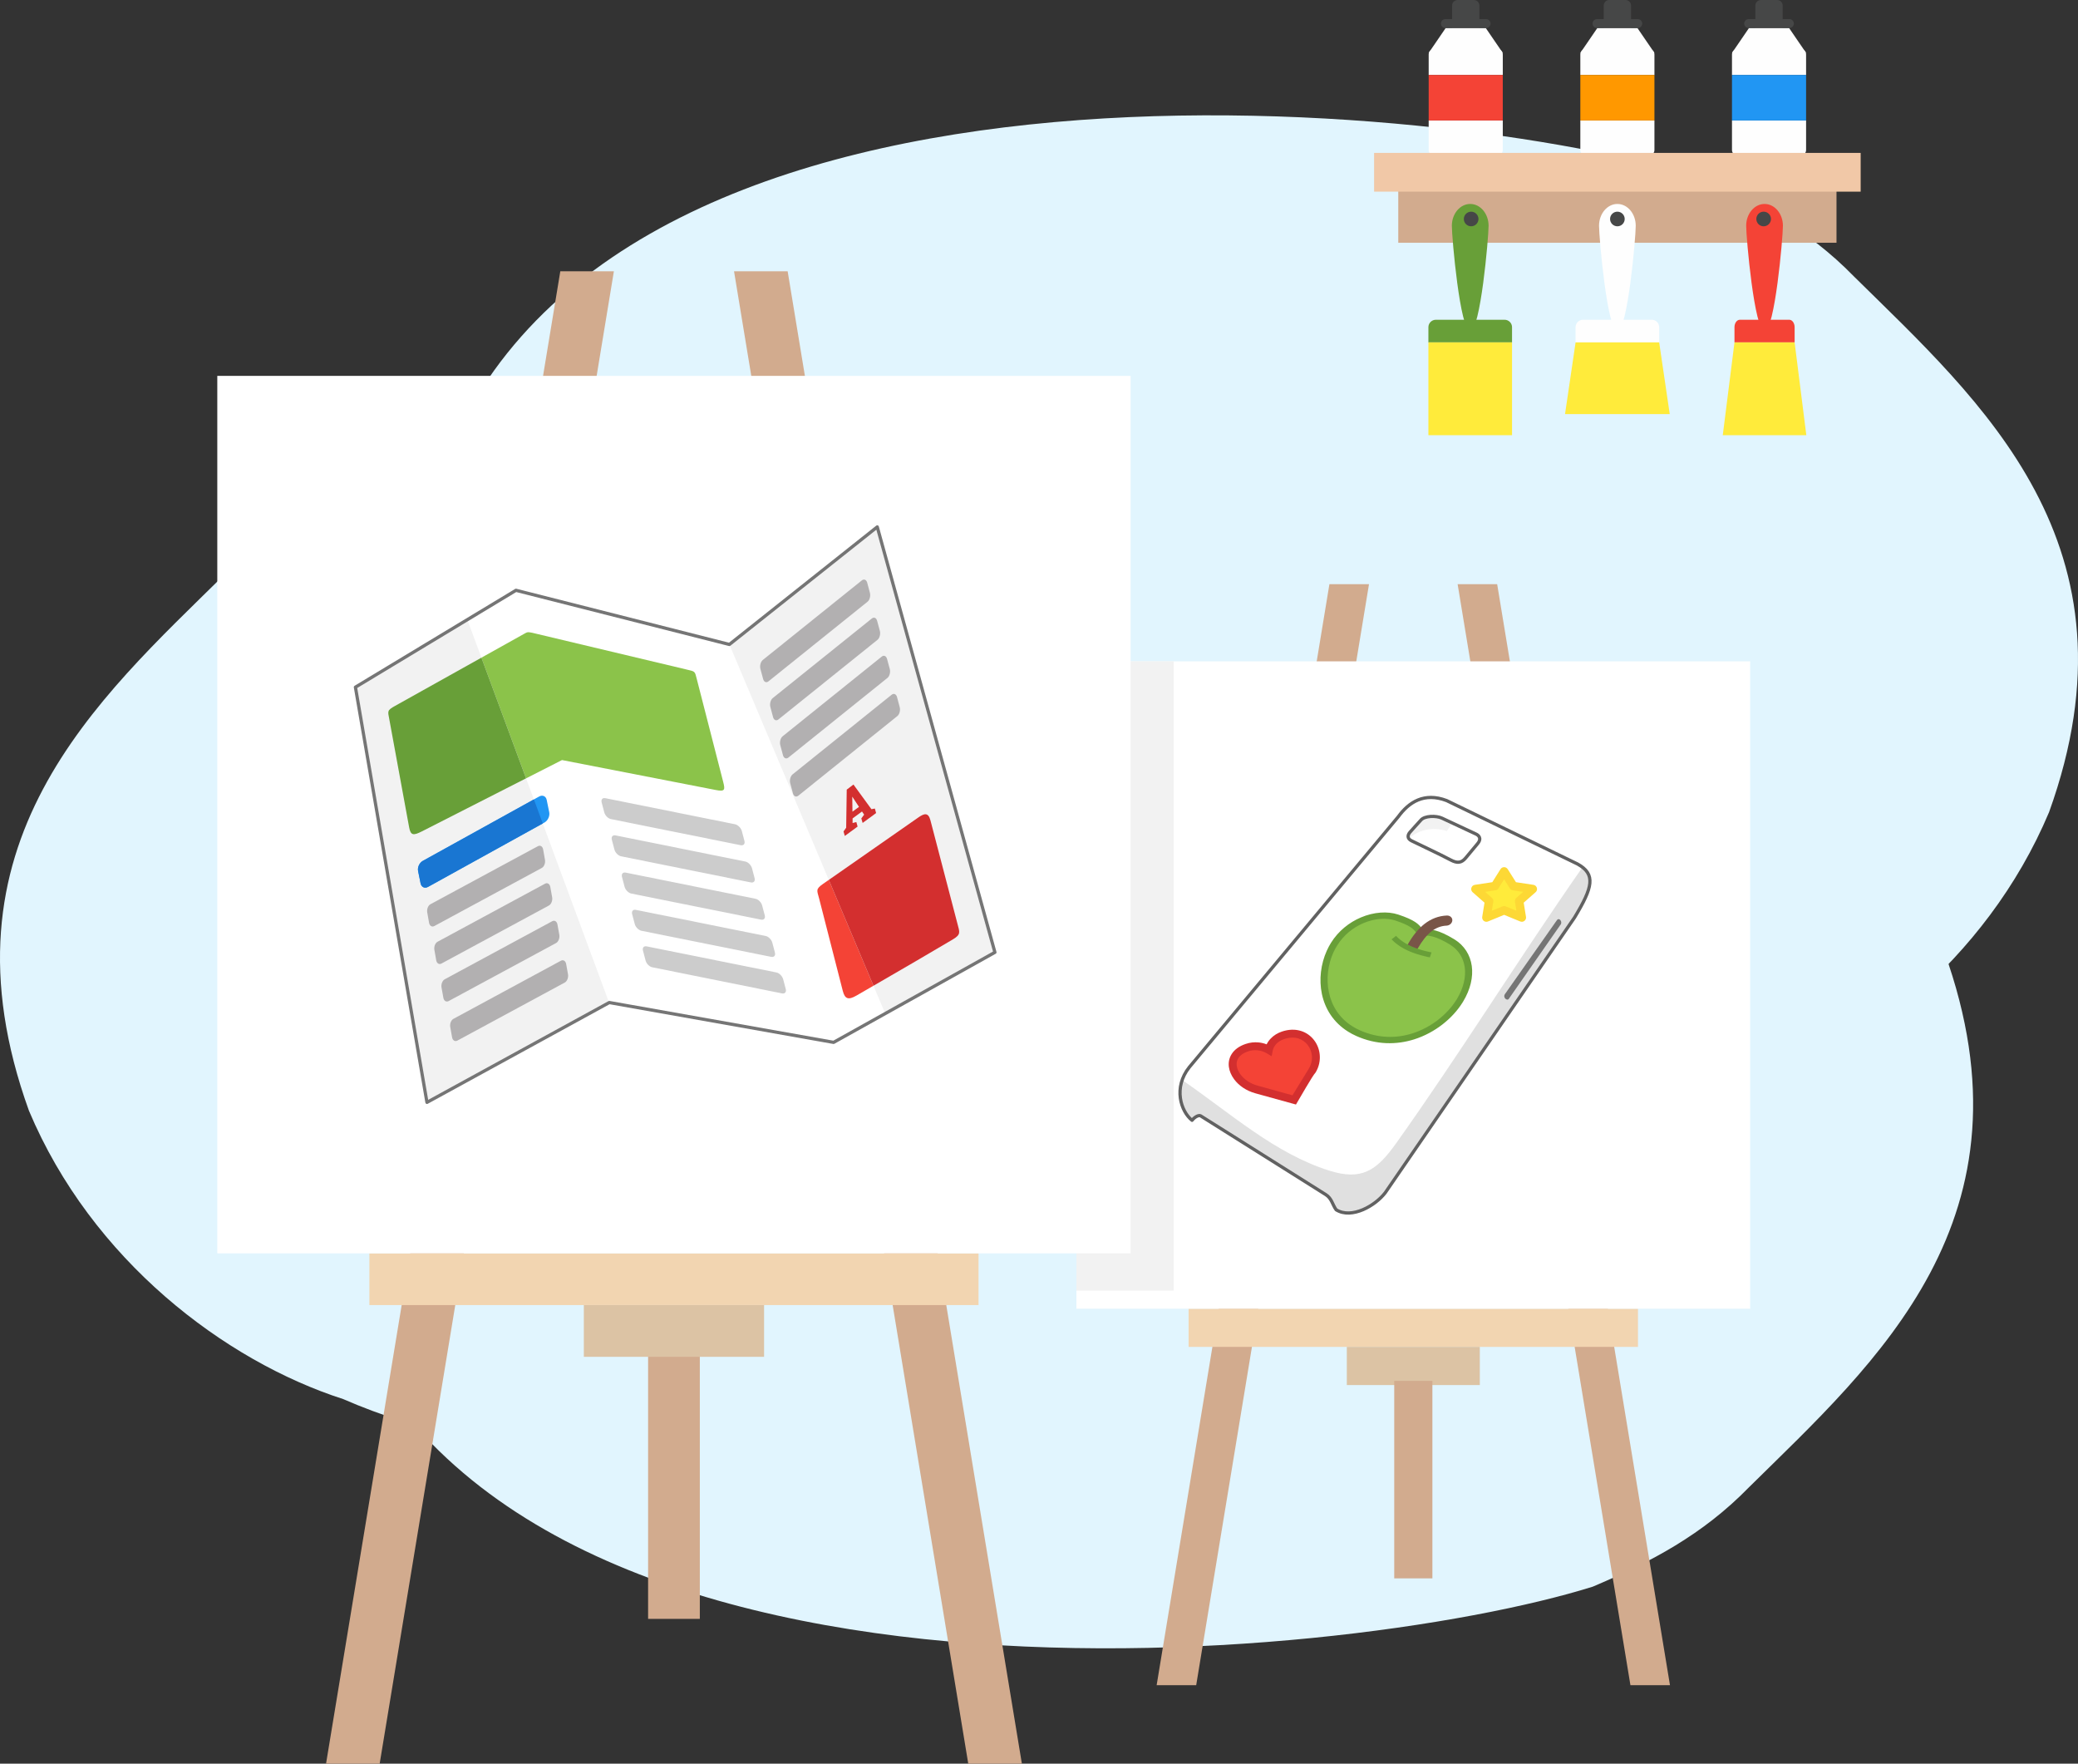 <?xml version="1.0" encoding="UTF-8" standalone="no"?>
<svg
   xmlns:dc="http://purl.org/dc/elements/1.1/"
   xmlns:cc="http://creativecommons.org/ns#"
   xmlns:rdf="http://www.w3.org/1999/02/22-rdf-syntax-ns#"
   xmlns:svg="http://www.w3.org/2000/svg"
   xmlns="http://www.w3.org/2000/svg"
   id="svg196"
   viewBox="0 0 525.478 445.94"
   style="clip-rule:evenodd;fill-rule:evenodd;image-rendering:optimizeQuality;shape-rendering:geometricPrecision;text-rendering:geometricPrecision"
   version="1.1"
   height="445.94"
   width="525.478"
   xml:space="preserve"><rect x="0" y="0" width="525.478" height="445.94" fill="#333333" stroke="none"/><defs
     id="defs4"><style
       id="style2"
       type="text/css"><![CDATA[
    .str0 {stroke:#616161;stroke-width:0.82;stroke-linejoin:round;stroke-miterlimit:2.613}
    .str1 {stroke:#757575;stroke-width:0.82;stroke-linecap:round;stroke-linejoin:round;stroke-miterlimit:2.613}
    .fil0 {fill:none}
    .fil23 {fill:none;fill-rule:nonzero}
    .fil28 {fill:#1976D2}
    .fil27 {fill:#2196F3}
    .fil26 {fill:#689F38}
    .fil17 {fill:#757575}
    .fil18 {fill:#8BC34A}
    .fil29 {fill:#B2B0B1}
    .fil25 {fill:#CCCCCC}
    .fil30 {fill:#D32F2F}
    .fil16 {fill:#E0E0E0}
    .fil14 {fill:#F2F2F2}
    .fil24 {fill:#F44336}
    .fil21 {fill:#FFEB3B}
    .fil15 {fill:white}
    .fil6 {fill:#2196F3;fill-rule:nonzero}
    .fil2 {fill:#464747;fill-rule:nonzero}
    .fil8 {fill:#689F38;fill-rule:nonzero}
    .fil19 {fill:#795548;fill-rule:nonzero}
    .fil7 {fill:#D2AB8E;fill-rule:nonzero}
    .fil20 {fill:#D32F2F;fill-rule:nonzero}
    .fil12 {fill:#DCC3A4;fill-rule:nonzero}
    .fil1 {fill:#E1F5FE;fill-rule:nonzero}
    .fil10 {fill:#F1C8A7;fill-rule:nonzero}
    .fil11 {fill:#F2D5B1;fill-rule:nonzero}
    .fil4 {fill:#F44336;fill-rule:nonzero}
    .fil22 {fill:#FDD835;fill-rule:nonzero}
    .fil3 {fill:#FEFEFE;fill-rule:nonzero}
    .fil5 {fill:#FF9800;fill-rule:nonzero}
    .fil9 {fill:#FFEB3B;fill-rule:nonzero}
    .fil13 {fill:white;fill-rule:nonzero}
   ]]></style></defs><g
     transform="translate(-19.761,-59.53)"
     id="_1958944818816"
     style="clip-rule:evenodd;fill-rule:evenodd;image-rendering:optimizeQuality;shape-rendering:geometricPrecision;text-rendering:geometricPrecision"><path
       class="fil1"
       d="m 297.89,369.64 c 35.02,-15.76 145.34,-47 137.55,-110.4 C 397.6,137.57 178.6,160.1 115.93,179.77 c -14.72,6.25 -27.78,13.11 -39.47,25.1 -31.99,31.56 -73.78,67.85 -49.38,135.5 15.89,37.79 49.54,63.28 79.47,72.92 20.12,8.73 36.38,11.02 55.88,10.26 20.86,2.04 37.11,-1.96 55.44,-9.18 27.55,-11.34 54.89,-28.24 80.02,-44.73 z"
       id="path9"
       style="fill:#e1f5fe;fill-rule:nonzero" /><path
       class="fil1"
       d="m 240.58,270.84 c -35.01,15.76 -145.33,47 -137.54,110.4 37.84,121.66 256.84,99.14 319.51,79.47 14.72,-6.25 27.78,-13.12 39.46,-25.1 32,-31.56 73.79,-67.86 49.39,-135.5 -15.89,-37.79 -49.54,-63.28 -79.47,-72.93 -20.12,-8.73 -36.38,-11.01 -55.88,-10.26 -20.86,-2.04 -37.11,1.97 -55.44,9.18 -27.55,11.35 -54.89,28.24 -80.03,44.74 z"
       id="path11"
       style="fill:#e1f5fe;fill-rule:nonzero" /><path
       class="fil1"
       d="M 267.11,294.16 C 232.09,278.4 121.77,247.16 129.56,183.76 167.4,62.09 386.4,84.62 449.07,104.29 c 14.72,6.25 27.78,13.11 39.47,25.1 31.99,31.56 73.78,67.85 49.38,135.5 -15.89,37.79 -49.54,63.28 -79.47,72.93 -20.12,8.72 -36.38,11.01 -55.88,10.26 -20.86,2.04 -37.11,-1.97 -55.44,-9.18 -27.55,-11.35 -54.89,-28.24 -80.02,-44.74 z"
       id="path13"
       style="fill:#e1f5fe;fill-rule:nonzero" /></g><g
     transform="translate(-19.761,-59.53)"
     id="_2489942652064"
     style="clip-rule:evenodd;fill-rule:evenodd;image-rendering:optimizeQuality;shape-rendering:geometricPrecision;text-rendering:geometricPrecision"><g
       id="g80"><path
         class="fil2"
         d="m 392.46,69.2 h -4.1 c -0.77,0 -1.4,-0.63 -1.4,-1.41 v -6.86 c 0,-0.77 0.63,-1.4 1.4,-1.4 h 4.1 c 0.78,0 1.41,0.63 1.41,1.4 v 6.86 c 0,0.78 -0.63,1.41 -1.41,1.41 z"
         id="path16"
         style="fill:#464747;fill-rule:nonzero" /><polygon
         class="fil3"
         points="381.04,72.91 399.78,72.91 395.48,66.62 385.34,66.62 "
         id="polygon18"
         style="fill:#fefefe;fill-rule:nonzero" /><path
         class="fil3"
         d="m 381.04,97.47 c 0,0.77 0.63,1.4 1.41,1.4 h 15.93 c 0.77,0 1.4,-0.63 1.4,-1.4 v -7.48 h -18.74 z"
         id="path20"
         style="fill:#fefefe;fill-rule:nonzero" /><path
         class="fil3"
         d="m 399.78,73.31 c 0,-0.77 -0.63,-1.4 -1.4,-1.4 h -15.93 c -0.78,0 -1.41,0.63 -1.41,1.4 v 5.18 h 18.74 z"
         id="path22"
         style="fill:#fefefe;fill-rule:nonzero" /><polygon
         class="fil4"
         points="399.78,78.49 381.04,78.49 381.04,89.99 399.78,89.99 "
         id="polygon24"
         style="fill:#f44336;fill-rule:nonzero" /><path
         class="fil2"
         d="m 395.56,66.62 h -10.3 c -0.62,0 -1.12,-0.51 -1.12,-1.13 v 0 c 0,-0.62 0.5,-1.13 1.12,-1.13 h 10.3 c 0.62,0 1.13,0.51 1.13,1.13 v 0 c 0,0.62 -0.51,1.13 -1.13,1.13 z"
         id="path26"
         style="fill:#464747;fill-rule:nonzero" /><path
         class="fil2"
         d="m 430.81,69.2 h -4.1 c -0.77,0 -1.4,-0.63 -1.4,-1.41 v -6.86 c 0,-0.77 0.63,-1.4 1.4,-1.4 h 4.1 c 0.77,0 1.41,0.63 1.41,1.4 v 6.86 c 0,0.78 -0.64,1.41 -1.41,1.41 z"
         id="path28"
         style="fill:#464747;fill-rule:nonzero" /><polygon
         class="fil3"
         points="419.39,72.91 438.13,72.91 433.83,66.62 423.69,66.62 "
         id="polygon30"
         style="fill:#fefefe;fill-rule:nonzero" /><path
         class="fil3"
         d="m 419.39,97.47 c 0,0.77 0.63,1.4 1.4,1.4 h 15.94 c 0.77,0 1.4,-0.63 1.4,-1.4 v -7.48 h -18.74 z"
         id="path32"
         style="fill:#fefefe;fill-rule:nonzero" /><path
         class="fil3"
         d="m 438.13,73.31 c 0,-0.77 -0.63,-1.4 -1.4,-1.4 h -15.94 c -0.77,0 -1.4,0.63 -1.4,1.4 v 5.18 h 18.74 z"
         id="path34"
         style="fill:#fefefe;fill-rule:nonzero" /><polygon
         class="fil5"
         points="438.13,78.49 419.39,78.49 419.39,89.99 438.13,89.99 "
         id="polygon36"
         style="fill:#ff9800;fill-rule:nonzero" /><path
         class="fil2"
         d="m 433.91,66.62 h -10.3 c -0.62,0 -1.13,-0.51 -1.13,-1.13 v 0 c 0,-0.62 0.51,-1.13 1.13,-1.13 h 10.3 c 0.62,0 1.13,0.51 1.13,1.13 v 0 c 0,0.62 -0.51,1.13 -1.13,1.13 z"
         id="path38"
         style="fill:#464747;fill-rule:nonzero" /><path
         class="fil2"
         d="m 469.16,69.2 h -4.1 c -0.77,0 -1.41,-0.63 -1.41,-1.41 v -6.86 c 0,-0.77 0.64,-1.4 1.41,-1.4 h 4.1 c 0.77,0 1.4,0.63 1.4,1.4 v 6.86 c 0,0.78 -0.63,1.41 -1.4,1.41 z"
         id="path40"
         style="fill:#464747;fill-rule:nonzero" /><polygon
         class="fil3"
         points="457.74,72.91 476.48,72.91 472.18,66.62 462.04,66.62 "
         id="polygon42"
         style="fill:#fefefe;fill-rule:nonzero" /><path
         class="fil3"
         d="m 457.74,97.47 c 0,0.77 0.63,1.4 1.4,1.4 h 15.94 c 0.77,0 1.4,-0.63 1.4,-1.4 v -7.48 h -18.74 z"
         id="path44"
         style="fill:#fefefe;fill-rule:nonzero" /><path
         class="fil3"
         d="m 476.48,73.31 c 0,-0.77 -0.63,-1.4 -1.4,-1.4 h -15.94 c -0.77,0 -1.4,0.63 -1.4,1.4 v 5.18 h 18.74 z"
         id="path46"
         style="fill:#fefefe;fill-rule:nonzero" /><polygon
         class="fil6"
         points="476.48,78.49 457.74,78.49 457.74,89.99 476.48,89.99 "
         id="polygon48"
         style="fill:#2196f3;fill-rule:nonzero" /><path
         class="fil2"
         d="m 472.26,66.62 h -10.3 c -0.62,0 -1.13,-0.51 -1.13,-1.13 v 0 c 0,-0.62 0.51,-1.13 1.13,-1.13 h 10.3 c 0.62,0 1.13,0.51 1.13,1.13 v 0 c 0,0.62 -0.51,1.13 -1.13,1.13 z"
         id="path50"
         style="fill:#464747;fill-rule:nonzero" /><polygon
         class="fil7"
         points="484.17,107.82 373.35,107.82 373.35,120.91 484.17,120.91 "
         id="polygon52"
         style="fill:#d2ab8e;fill-rule:nonzero" /><path
         class="fil8"
         d="m 396.19,116.62 c 0,3.04 -2.08,26.61 -4.64,26.61 -2.57,0 -4.65,-23.57 -4.65,-26.61 0,-3.05 2.08,-5.52 4.65,-5.52 2.56,0 4.64,2.47 4.64,5.52 z"
         id="path54"
         style="fill:#689f38;fill-rule:nonzero" /><path
         class="fil8"
         d="m 402.12,142.26 c 0,-1.04 -0.85,-1.88 -1.89,-1.88 h -17.37 c -1.04,0 -1.89,0.84 -1.89,1.88 v 3.84 h 21.15 z"
         id="path56"
         style="fill:#689f38;fill-rule:nonzero" /><polygon
         class="fil9"
         points="402.12,169.57 402.12,146.1 380.97,146.1 380.97,169.57 "
         id="polygon58"
         style="fill:#ffeb3b;fill-rule:nonzero" /><path
         class="fil3"
         d="m 433.4,116.62 c 0,3.04 -2.07,26.61 -4.64,26.61 -2.56,0 -4.64,-23.57 -4.64,-26.61 0,-3.05 2.08,-5.52 4.64,-5.52 2.57,0 4.64,2.47 4.64,5.52 z"
         id="path60"
         style="fill:#fefefe;fill-rule:nonzero" /><path
         class="fil3"
         d="m 439.33,142.26 c 0,-1.04 -0.85,-1.88 -1.88,-1.88 h -17.37 c -1.04,0 -1.89,0.84 -1.89,1.88 v 3.84 h 21.14 z"
         id="path62"
         style="fill:#fefefe;fill-rule:nonzero" /><polygon
         class="fil9"
         points="442,164.23 439.33,146.1 418.19,146.1 415.52,164.23 "
         id="polygon64"
         style="fill:#ffeb3b;fill-rule:nonzero" /><path
         class="fil4"
         d="m 470.62,116.62 c 0,3.04 -2.08,26.61 -4.64,26.61 -2.57,0 -4.65,-23.57 -4.65,-26.61 0,-3.05 2.08,-5.52 4.65,-5.52 2.56,0 4.64,2.47 4.64,5.52 z"
         id="path66"
         style="fill:#f44336;fill-rule:nonzero" /><path
         class="fil4"
         d="m 473.58,142.26 c 0,-1.04 -0.61,-1.88 -1.35,-1.88 h -12.5 c -0.75,0 -1.36,0.84 -1.36,1.88 v 3.84 h 15.21 z"
         id="path68"
         style="fill:#f44336;fill-rule:nonzero" /><polygon
         class="fil9"
         points="476.54,169.57 473.58,146.1 458.37,146.1 455.41,169.57 "
         id="polygon70"
         style="fill:#ffeb3b;fill-rule:nonzero" /><path
         class="fil2"
         d="m 393.63,114.9 c 0,1.02 -0.83,1.85 -1.85,1.85 -1.02,0 -1.85,-0.83 -1.85,-1.85 0,-1.02 0.83,-1.85 1.85,-1.85 1.02,0 1.85,0.83 1.85,1.85 z"
         id="path72"
         style="fill:#464747;fill-rule:nonzero" /><path
         class="fil2"
         d="m 430.61,114.9 c 0,1.02 -0.83,1.85 -1.85,1.85 -1.02,0 -1.85,-0.83 -1.85,-1.85 0,-1.02 0.83,-1.85 1.85,-1.85 1.02,0 1.85,0.83 1.85,1.85 z"
         id="path74"
         style="fill:#464747;fill-rule:nonzero" /><path
         class="fil2"
         d="m 467.6,114.9 c 0,1.02 -0.83,1.85 -1.86,1.85 -1.02,0 -1.84,-0.83 -1.84,-1.85 0,-1.02 0.82,-1.85 1.84,-1.85 1.03,0 1.86,0.83 1.86,1.85 z"
         id="path76"
         style="fill:#464747;fill-rule:nonzero" /><polygon
         class="fil10"
         points="490.28,98.19 367.24,98.19 367.24,107.99 490.28,107.99 "
         id="polygon78"
         style="fill:#f1c8a7;fill-rule:nonzero" /></g><g
       id="g100"><polygon
         class="fil7"
         points="322.25,485.63 339.53,380.79 329.53,380.79 312.25,485.63 "
         id="polygon82"
         style="fill:#d2ab8e;fill-rule:nonzero" /><polygon
         class="fil7"
         points="432.06,485.63 414.77,380.79 424.77,380.79 442.06,485.63 "
         id="polygon84"
         style="fill:#d2ab8e;fill-rule:nonzero" /><polygon
         class="fil11"
         points="433.97,390.44 320.33,390.44 320.33,400.09 433.97,400.09 "
         id="polygon86"
         style="fill:#f2d5b1;fill-rule:nonzero" /><polygon
         class="fil12"
         points="393.97,400.09 360.34,400.09 360.34,409.74 393.97,409.74 "
         id="polygon88"
         style="fill:#dcc3a4;fill-rule:nonzero" /><polygon
         class="fil7"
         points="381.98,408.68 372.33,408.68 372.33,458.62 381.98,458.62 "
         id="polygon90"
         style="fill:#d2ab8e;fill-rule:nonzero" /><g
         id="g96"><polygon
           class="fil7"
           points="348.66,312.07 365.95,207.24 355.94,207.24 338.66,312.07 "
           id="polygon92"
           style="fill:#d2ab8e;fill-rule:nonzero" /><polygon
           class="fil7"
           points="405.64,312.07 388.36,207.24 398.36,207.24 415.65,312.07 "
           id="polygon94"
           style="fill:#d2ab8e;fill-rule:nonzero" /></g><polygon
         class="fil13"
         points="462.34,226.75 291.96,226.75 291.96,390.44 462.34,390.44 "
         id="polygon98"
         style="fill:#ffffff;fill-rule:nonzero" /></g><polygon
       class="fil7"
       points="115.77,505.47 139.2,363.37 125.65,363.37 102.21,505.47 "
       id="polygon102"
       style="fill:#d2ab8e;fill-rule:nonzero" /><polygon
       class="fil7"
       points="264.61,505.47 241.18,363.37 254.74,363.37 278.17,505.47 "
       id="polygon104"
       style="fill:#d2ab8e;fill-rule:nonzero" /><polygon
       class="fil7"
       points="196.73,401.17 183.65,401.17 183.65,468.86 196.73,468.86 "
       id="polygon106"
       style="fill:#d2ab8e;fill-rule:nonzero" /><g
       id="g136"><path
         class="fil14"
         d="m 377.7,264.16 10.86,1.24 -2.94,4.26 c -3.58,-1.15 -8.14,-0.52 -11.04,3.55 l -1.49,-1.74 z"
         id="path108"
         style="fill:#f2f2f2" /><path
         class="fil15"
         d="m 385.59,261.96 33.05,16.01 c 4.77,2.61 3.88,5.95 -0.71,13.55 l -47.87,69.59 c -2.46,3.23 -8.45,6.77 -12.42,4.31 -0.95,-1.33 -1.12,-2.89 -2.62,-3.83 l -31.66,-19.92 c -0.47,-0.24 -1.44,0.23 -2.16,1.13 -2.8,-2.21 -4.83,-8.25 -0.68,-13.44 l 52.84,-63.33 c 2.64,-3.63 6.52,-6.25 12.23,-4.07 z m -1.21,4.43 c 2.88,1.35 5.76,2.7 8.64,4.04 0.52,0.24 1.6,1.01 0.36,2.46 -1.01,1.19 -2,2.4 -3,3.6 -1.09,1.31 -2.2,1.31 -3.72,0.51 -3.27,-1.72 -6.64,-3.24 -9.96,-4.88 -1.1,-0.54 -1.04,-1.41 -0.4,-2.15 0.87,-1.01 1.76,-1.95 2.72,-3.02 0.95,-1.21 3.96,-1.21 5.36,-0.56 z"
         id="path110"
         style="fill:#ffffff" /><path
         class="fil16"
         d="m 420.99,279.85 c 1.85,2.42 0.51,5.75 -3.06,11.67 -15.96,23.2 -31.91,46.39 -47.87,69.59 -2.46,3.23 -8.45,6.77 -12.42,4.31 -0.95,-1.33 -1.12,-2.89 -2.62,-3.83 -10.56,-6.64 -21.11,-13.28 -31.66,-19.92 -0.47,-0.24 -1.44,0.23 -2.16,1.13 -1.91,-1.5 -3.84,-6.77 -2.5,-10.2 12.48,8.63 23.5,18.59 37.16,22.91 8.17,2.59 11.97,0.09 16.92,-6.86 15.71,-22.02 31.23,-46.99 46.96,-69.56 0.38,-0.55 0.87,0.31 1.25,0.76 z"
         id="path112"
         style="fill:#e0e0e0" /><path
         class="fil17"
         d="m 400.41,310.77 c -0.78,0.96 0.46,1.93 0.89,1.32 l 13.08,-18.75 c 0.59,-0.68 -0.31,-1.95 -0.91,-1.15 -4.35,6.17 -8.71,12.41 -13.06,18.58 z"
         id="path114"
         style="fill:#757575" /><path
         class="fil18"
         d="m 386.94,297.68 c 4.66,2.83 5.66,8.95 1.89,15 -4.28,6.86 -14.8,12.95 -25.69,8.06 -9.7,-4.36 -10.31,-15.61 -6.03,-22.47 3.77,-6.05 11.1,-8.31 15.87,-6.74 4.77,1.58 5,2.61 6.04,3.73 1.68,0.1 3.27,-0.41 7.92,2.42 z"
         id="path116"
         style="fill:#8bc34a" /><path
         class="fil8"
         d="m 387.49,297.01 0.1,0.06 c 2.46,1.53 3.96,3.91 4.35,6.71 0.38,2.75 -0.31,5.91 -2.22,9.05 l -0.12,0.19 c -2.45,3.94 -6.88,7.63 -12.25,9.32 -4.44,1.39 -9.52,1.43 -14.66,-0.88 -0.72,-0.32 -1.38,-0.68 -2.01,-1.07 -3.75,-2.34 -5.85,-5.8 -6.64,-9.51 -0.78,-3.69 -0.26,-7.64 1.23,-10.95 0.31,-0.7 0.67,-1.37 1.06,-2 1.9,-3.04 4.65,-5.19 7.56,-6.42 3.26,-1.39 6.73,-1.63 9.46,-0.73 4.27,1.41 5.12,2.44 5.97,3.47 l 0.19,0.23 h 0.37 c 1.57,0 3.46,0.01 7.61,2.53 z m -1,1.4 -0.09,-0.06 c -3.73,-2.26 -5.33,-2.27 -6.67,-2.27 -0.28,0 -0.56,0 -0.84,-0.02 l -0.58,-0.26 c -0.2,-0.22 -0.33,-0.38 -0.46,-0.54 -0.71,-0.85 -1.42,-1.71 -5.24,-2.98 -2.29,-0.76 -5.25,-0.53 -8.07,0.66 -2.56,1.09 -4.98,2.98 -6.66,5.68 -0.36,0.57 -0.68,1.17 -0.96,1.79 -1.36,3.04 -1.83,6.66 -1.11,10.04 0.71,3.37 2.61,6.51 5.98,8.61 0.55,0.35 1.16,0.67 1.8,0.96 4.68,2.1 9.28,2.08 13.28,0.82 4.91,-1.54 8.94,-4.91 11.19,-8.51 l 0.11,-0.17 c 1.7,-2.81 2.32,-5.62 1.99,-8.06 -0.34,-2.38 -1.6,-4.4 -3.67,-5.69 z"
         id="path118"
         style="fill:#689f38;fill-rule:nonzero" /><path
         class="fil19"
         d="m 378.28,299.34 c -0.37,0.65 -1.24,0.95 -1.94,0.67 -0.7,-0.28 -0.97,-1.03 -0.59,-1.68 1.25,-2.2 2.65,-3.94 4.22,-5.18 1.69,-1.31 3.55,-2.04 5.67,-2.13 0.79,-0.03 1.41,0.52 1.38,1.22 -0.03,0.71 -0.69,1.31 -1.48,1.34 -1.39,0.06 -2.64,0.55 -3.79,1.44 -1.25,0.98 -2.39,2.44 -3.47,4.32 z"
         id="path120"
         style="fill:#795548;fill-rule:nonzero" /><g
         id="g124"><polygon
           class="fil8"
           points="374.68,297.73 374.93,297.88 375.17,298.04 375.43,298.18 375.69,298.32 375.96,298.46 376.23,298.6 376.51,298.73 376.79,298.86 377.09,298.98 377.38,299.1 377.69,299.22 378,299.33 378.31,299.44 378.63,299.55 378.96,299.65 379.29,299.75 379.62,299.84 379.97,299.94 380.31,300.02 380.67,300.11 381.03,300.19 381.39,300.27 381.76,300.34 381.34,301.6 380.96,301.52 380.58,301.44 380.2,301.35 379.83,301.26 379.46,301.17 379.1,301.07 378.75,300.97 378.39,300.86 378.05,300.76 377.71,300.64 377.37,300.53 377.04,300.41 376.72,300.28 376.4,300.15 376.08,300.02 375.77,299.88 375.47,299.74 375.17,299.59 374.88,299.44 374.6,299.28 374.32,299.12 374.05,298.96 373.78,298.79 373.52,298.61 373.26,298.43 373.02,298.25 372.77,298.06 372.54,297.87 372.31,297.67 372.09,297.46 371.87,297.25 371.66,297.04 372.79,296.16 372.97,296.35 373.17,296.54 373.36,296.72 373.57,296.9 373.78,297.08 374,297.25 374.22,297.41 374.45,297.57 "
           id="polygon122"
           style="fill:#689f38;fill-rule:nonzero" /></g><path
         class="fil4"
         d="m 344.18,321.31 c -1.9,0.65 -3.23,2.06 -3.55,3.69 -1.63,-0.99 -3.71,-1.21 -5.58,-0.57 -6.25,2.13 -3.6,8.91 2.46,10.58 l 9.53,2.63 4.56,-7.44 c 2.83,-4.69 -1.16,-11.02 -7.42,-8.89 z"
         id="path126"
         style="fill:#f44336;fill-rule:nonzero" /><path
         class="fil20"
         d="m 344.48,322.26 c -0.79,0.27 -1.45,0.69 -1.95,1.2 -0.47,0.49 -0.79,1.08 -0.92,1.7 l -0.28,1.44 -1.23,-0.74 c -0.7,-0.42 -1.5,-0.68 -2.31,-0.76 -0.81,-0.09 -1.65,0 -2.44,0.27 -1.2,0.41 -1.99,1 -2.43,1.68 -0.38,0.58 -0.51,1.24 -0.42,1.92 0.09,0.75 0.42,1.52 0.96,2.24 0.93,1.25 2.45,2.32 4.34,2.84 v -0.01 l 8.8,2.44 4.15,-6.77 c 0.62,-1.04 0.86,-2.18 0.76,-3.25 -0.1,-1 -0.47,-1.94 -1.07,-2.72 -0.6,-0.76 -1.42,-1.35 -2.4,-1.65 -1.01,-0.3 -2.22,-0.29 -3.56,0.17 z m -3.36,-0.16 c 0.72,-0.75 1.66,-1.35 2.77,-1.73 1.76,-0.6 3.38,-0.61 4.78,-0.19 1.38,0.41 2.53,1.24 3.36,2.31 0.82,1.05 1.34,2.35 1.46,3.73 0.14,1.48 -0.18,3.05 -1.04,4.48 -0.77,0.77 -4.03,6.56 -4.97,8.11 l -10.27,-2.84 v 0 c -2.32,-0.64 -4.2,-1.97 -5.36,-3.54 -0.74,-0.99 -1.2,-2.08 -1.34,-3.16 -0.14,-1.14 0.09,-2.28 0.75,-3.28 0.68,-1.05 1.83,-1.94 3.5,-2.5 1.07,-0.37 2.2,-0.49 3.29,-0.38 0.69,0.07 1.37,0.23 2.01,0.48 0.27,-0.54 0.62,-1.04 1.06,-1.49 z"
         id="path128"
         style="fill:#d32f2f;fill-rule:nonzero" /><polygon
         class="fil21"
         points="407.36,284.32 403.92,287.36 404.6,291.53 400.12,289.7 395.64,291.53 396.32,287.36 392.87,284.32 397.77,283.58 400.12,279.86 402.46,283.58 "
         id="polygon130"
         style="fill:#ffeb3b" /><path
         class="fil22"
         d="m 401.03,279.3 2.08,3.29 4.41,0.67 c 0.59,0.09 0.99,0.63 0.91,1.22 -0.04,0.26 -0.17,0.49 -0.36,0.65 l -3,2.64 0.58,3.59 c 0.1,0.58 -0.3,1.13 -0.88,1.23 -0.21,0.03 -0.42,0 -0.61,-0.08 l -4.04,-1.66 -4.07,1.67 c -0.55,0.23 -1.18,-0.03 -1.4,-0.58 -0.08,-0.19 -0.1,-0.39 -0.07,-0.58 l 0.58,-3.59 -3,-2.64 c -0.44,-0.39 -0.49,-1.07 -0.09,-1.52 0.17,-0.2 0.4,-0.31 0.64,-0.35 l 4.42,-0.67 2.08,-3.3 c 0.32,-0.5 0.98,-0.65 1.48,-0.33 0.14,0.09 0.26,0.21 0.34,0.34 z m 0.53,4.85 -1.44,-2.28 -1.41,2.22 c -0.15,0.29 -0.43,0.5 -0.78,0.55 l -2.62,0.4 1.72,1.51 c 0.26,0.24 0.41,0.6 0.35,0.98 l -0.38,2.29 2.71,-1.11 c 0.25,-0.11 0.54,-0.12 0.81,0 l 2.71,1.11 -0.36,-2.22 c -0.09,-0.37 0.03,-0.78 0.34,-1.05 l 1.72,-1.51 -2.62,-0.4 c -0.3,-0.05 -0.58,-0.22 -0.75,-0.49 z"
         id="path132"
         style="fill:#fdd835;fill-rule:nonzero" /><path
         class="fil23 str0"
         d="m 385.59,261.96 33.05,16.01 c 4.77,2.61 3.88,5.95 -0.71,13.55 l -47.87,69.59 c -2.46,3.23 -8.45,6.77 -12.42,4.31 -0.95,-1.33 -1.12,-2.89 -2.62,-3.83 l -31.66,-19.92 c -0.47,-0.24 -1.44,0.23 -2.16,1.13 -2.8,-2.21 -4.83,-8.25 -0.68,-13.44 l 52.84,-63.33 c 2.64,-3.63 6.52,-6.25 12.23,-4.07 z m -1.21,4.43 c 2.88,1.35 5.76,2.7 8.64,4.04 0.52,0.24 1.6,1.01 0.36,2.46 -1.01,1.19 -2,2.4 -3,3.6 -1.09,1.31 -2.2,1.31 -3.72,0.51 -3.27,-1.72 -6.64,-3.24 -9.96,-4.88 -1.1,-0.54 -1.04,-1.41 -0.4,-2.15 0.87,-1.01 1.76,-1.95 2.72,-3.02 0.95,-1.21 3.96,-1.21 5.36,-0.56 z"
         id="path134"
         style="fill:none;fill-rule:nonzero;stroke:#616161;stroke-width:0.82;stroke-linejoin:round;stroke-miterlimit:2.613" /></g><polygon
       class="fil14"
       points="316.56,385.88 291.96,385.88 291.96,226.75 316.56,226.75 "
       id="polygon138"
       style="fill:#f2f2f2" /><polygon
       class="fil11"
       points="267.21,376.44 113.17,376.44 113.17,389.52 267.21,389.52 "
       id="polygon140"
       style="fill:#f2d5b1;fill-rule:nonzero" /><polygon
       class="fil12"
       points="212.98,389.52 167.4,389.52 167.4,402.6 212.98,402.6 "
       id="polygon142"
       style="fill:#dcc3a4;fill-rule:nonzero" /><g
       id="_2524422636832"><polygon
         class="fil7"
         points="151.57,270.22 175,128.12 161.45,128.12 138.01,270.22 "
         id="polygon144"
         style="fill:#d2ab8e;fill-rule:nonzero" /><polygon
         class="fil7"
         points="228.81,270.22 205.38,128.12 218.94,128.12 242.37,270.22 "
         id="polygon146"
         style="fill:#d2ab8e;fill-rule:nonzero" /></g><polygon
       class="fil13"
       points="305.67,154.57 74.71,154.57 74.71,376.44 305.67,376.44 "
       id="polygon149"
       style="fill:#ffffff;fill-rule:nonzero" /><g
       id="_2489942652448"><polygon
         class="fil15"
         points="241.6,192.76 271.35,300.33 230.56,323.09 173.84,313.02 127.73,338.26 109.64,233.28 150.24,208.79 204.2,222.48 "
         id="polygon151"
         style="fill:#ffffff" /><path
         class="fil18"
         d="m 193.23,228.78 -38.91,-9.26 c -1.15,-0.23 -1.21,-0.18 -2.05,0.29 L 119.69,238 c -2.1,1.17 -1.87,1.31 -1.48,3.42 l 5.01,27.29 c 0.38,2.1 1.09,2.12 3.24,1.03 l 35.42,-18.03 38.83,7.56 c 2.39,0.47 2.46,0.01 1.92,-2.08 l -6.66,-25.94 c -0.53,-2.09 -0.37,-1.91 -2.74,-2.47 z"
         id="path153"
         style="fill:#8bc34a" /><path
         class="fil24"
         d="m 260.76,297.03 c 2.05,-1.23 1.67,-1.82 1.13,-3.89 l -6.84,-26.18 c -0.54,-2.08 -1.58,-1.77 -3.04,-0.75 l -24.12,16.81 c -1.96,1.37 -1.51,1.67 -0.98,3.74 l 5.97,23.3 c 0.53,2.07 1.4,2.39 3.46,1.2 6.95,-4.02 17.83,-10.29 24.42,-14.23 z"
         id="path155"
         style="fill:#f44336" /><path
         class="fil25"
         d="m 216.12,305.42 -32.82,-6.6 c -0.72,-0.15 -1.15,0.33 -0.94,1.09 l 0.66,2.5 c 0.2,0.77 0.96,1.55 1.67,1.69 l 32.83,6.61 c 0.71,0.14 1.14,-0.33 0.94,-1.1 l -0.66,-2.5 c -0.21,-0.76 -0.96,-1.54 -1.68,-1.69 z"
         id="path157"
         style="fill:#cccccc" /><path
         class="fil25"
         d="m 213.38,296.19 -32.82,-6.6 c -0.71,-0.15 -1.14,0.32 -0.94,1.09 l 0.66,2.5 c 0.2,0.76 0.96,1.54 1.67,1.69 l 32.83,6.6 c 0.71,0.15 1.14,-0.33 0.94,-1.09 l -0.66,-2.5 c -0.2,-0.77 -0.96,-1.54 -1.68,-1.69 z"
         id="path159"
         style="fill:#cccccc" /><path
         class="fil25"
         d="m 210.81,286.78 -32.82,-6.61 c -0.71,-0.14 -1.14,0.33 -0.94,1.1 l 0.66,2.5 c 0.2,0.76 0.96,1.54 1.67,1.69 l 32.83,6.6 c 0.71,0.15 1.14,-0.33 0.94,-1.09 l -0.66,-2.5 c -0.21,-0.77 -0.96,-1.55 -1.68,-1.69 z"
         id="path161"
         style="fill:#cccccc" /><path
         class="fil25"
         d="m 208.24,277.37 -32.82,-6.61 c -0.71,-0.14 -1.14,0.33 -0.94,1.09 l 0.66,2.5 c 0.2,0.77 0.96,1.55 1.67,1.69 l 32.83,6.61 c 0.71,0.14 1.14,-0.33 0.94,-1.09 l -0.66,-2.51 c -0.21,-0.76 -0.96,-1.54 -1.68,-1.68 z"
         id="path163"
         style="fill:#cccccc" /><path
         class="fil25"
         d="m 205.67,267.95 -32.82,-6.6 c -0.72,-0.15 -1.14,0.33 -0.94,1.09 l 0.66,2.5 c 0.2,0.77 0.96,1.55 1.67,1.69 l 32.83,6.61 c 0.71,0.14 1.14,-0.33 0.94,-1.1 l -0.66,-2.5 c -0.21,-0.76 -0.97,-1.54 -1.68,-1.69 z"
         id="path165"
         style="fill:#cccccc" /><polygon
         class="fil14"
         points="241.6,192.76 271.35,300.33 243.62,315.81 204.21,222.48 "
         id="polygon167"
         style="fill:#f2f2f2" /><polygon
         class="fil14"
         points="127.73,338.26 109.64,233.28 137.94,216.21 173.79,313.05 "
         id="polygon169"
         style="fill:#f2f2f2" /><path
         class="fil26"
         d="m 141.5,225.82 11.29,30.51 -26.33,13.41 c -2.15,1.09 -2.86,1.07 -3.24,-1.03 l -5.01,-27.29 c -0.39,-2.11 -0.62,-2.25 1.48,-3.42 z"
         id="path171"
         style="fill:#689f38" /><path
         class="fil27"
         d="m 126.68,277.2 29.43,-16.28 c 0.85,-0.47 1.71,-0.08 1.9,0.87 l 0.64,3.12 c 0.19,0.95 -0.35,2.12 -1.2,2.59 l -29.43,16.27 c -0.85,0.48 -1.7,0.08 -1.9,-0.87 l -0.63,-3.12 c -0.2,-0.95 0.34,-2.11 1.19,-2.58 z"
         id="path173"
         style="fill:#2196f3" /><path
         class="fil28"
         d="m 126.68,277.2 28.09,-15.54 2.25,6.08 -29,16.03 c -0.85,0.48 -1.7,0.08 -1.9,-0.87 l -0.63,-3.12 c -0.2,-0.95 0.34,-2.11 1.19,-2.58 z"
         id="path175"
         style="fill:#1976d2" /><path
         class="fil29"
         d="m 130.41,297.65 27.18,-14.68 c 0.59,-0.32 1.19,0.04 1.33,0.83 l 0.47,2.62 c 0.14,0.79 -0.22,1.74 -0.81,2.06 l -27.18,14.68 c -0.59,0.32 -1.19,-0.03 -1.33,-0.83 l -0.46,-2.61 c -0.15,-0.8 0.21,-1.75 0.8,-2.07 z"
         id="path177"
         style="fill:#b2b0b1" /><path
         class="fil29"
         d="m 132.22,307.14 27.18,-14.68 c 0.59,-0.32 1.19,0.03 1.33,0.83 l 0.47,2.61 c 0.14,0.8 -0.22,1.75 -0.81,2.07 l -27.18,14.68 c -0.59,0.32 -1.19,-0.04 -1.33,-0.83 l -0.47,-2.61 c -0.14,-0.8 0.22,-1.75 0.81,-2.07 z"
         id="path179"
         style="fill:#b2b0b1" /><path
         class="fil29"
         d="m 134.43,317.14 27.17,-14.69 c 0.6,-0.32 1.19,0.04 1.33,0.84 l 0.47,2.61 c 0.14,0.79 -0.22,1.74 -0.81,2.06 l -27.18,14.69 c -0.59,0.31 -1.18,-0.04 -1.33,-0.84 l -0.46,-2.6 c -0.15,-0.8 0.21,-1.75 0.81,-2.07 z"
         id="path181"
         style="fill:#b2b0b1" /><path
         class="fil29"
         d="m 128.6,288.17 27.18,-14.68 c 0.59,-0.32 1.19,0.03 1.33,0.83 l 0.46,2.61 c 0.15,0.79 -0.21,1.75 -0.8,2.06 l -27.18,14.69 c -0.59,0.32 -1.19,-0.04 -1.33,-0.83 l -0.46,-2.61 c -0.15,-0.8 0.21,-1.75 0.8,-2.07 z"
         id="path183"
         style="fill:#b2b0b1" /><path
         class="fil29"
         d="m 220.19,255.33 25.04,-20.13 c 0.55,-0.44 1.16,-0.19 1.37,0.59 l 0.68,2.55 c 0.21,0.78 -0.05,1.81 -0.6,2.25 l -25.04,20.13 c -0.55,0.43 -1.15,0.19 -1.36,-0.59 l -0.69,-2.55 c -0.21,-0.78 0.05,-1.81 0.6,-2.25 z m -7.54,-28.92 25.04,-20.12 c 0.55,-0.44 1.16,-0.2 1.37,0.58 l 0.68,2.55 c 0.21,0.78 -0.05,1.82 -0.59,2.25 L 214.1,231.8 c -0.54,0.44 -1.15,0.2 -1.36,-0.58 l -0.69,-2.56 c -0.21,-0.78 0.06,-1.81 0.6,-2.25 z m 2.51,9.64 25.05,-20.12 c 0.54,-0.44 1.15,-0.2 1.36,0.58 l 0.69,2.55 c 0.21,0.78 -0.06,1.82 -0.6,2.25 l -25.05,20.13 c -0.54,0.44 -1.15,0.19 -1.36,-0.59 l -0.68,-2.55 c -0.21,-0.78 0.05,-1.81 0.59,-2.25 z m 2.52,9.64 25.04,-20.13 c 0.54,-0.44 1.15,-0.19 1.36,0.59 l 0.69,2.55 c 0.21,0.78 -0.05,1.81 -0.6,2.25 l -25.04,20.13 c -0.55,0.44 -1.15,0.19 -1.37,-0.59 l -0.68,-2.55 c -0.21,-0.78 0.05,-1.81 0.6,-2.25 z"
         id="path185"
         style="fill:#b2b0b1" /><path
         class="fil20"
         d="m 233.07,269.76 0.32,1.14 3.24,-2.37 -0.32,-1.14 -0.95,0.24 v -1.16 l 2.38,-1.75 0.54,0.79 -0.71,0.96 0.33,1.14 3.41,-2.5 -0.32,-1.14 -0.86,0.17 -4.55,-6.24 -1.7,1.29 -0.14,9.63 z m 3.91,-6.21 -1.65,1.21 -0.05,-3.8 z"
         id="path187"
         style="fill:#d32f2f;fill-rule:nonzero" /><path
         class="fil30"
         d="m 240.65,308.77 -11.3,-26.76 22.66,-15.8 c 1.46,-1.02 2.5,-1.33 3.04,0.75 l 6.84,26.18 c 0.54,2.07 0.92,2.66 -1.13,3.89 -5.35,3.19 -13.51,7.92 -20.11,11.74 z"
         id="path189"
         style="fill:#d32f2f" /><polygon
         class="fil0 str1"
         points="241.6,192.76 271.35,300.33 230.56,323.09 173.84,313.02 127.73,338.26 109.64,233.28 150.24,208.79 204.2,222.48 "
         id="polygon191"
         style="fill:none;stroke:#757575;stroke-width:0.82;stroke-linecap:round;stroke-linejoin:round;stroke-miterlimit:2.613" /></g></g></svg>